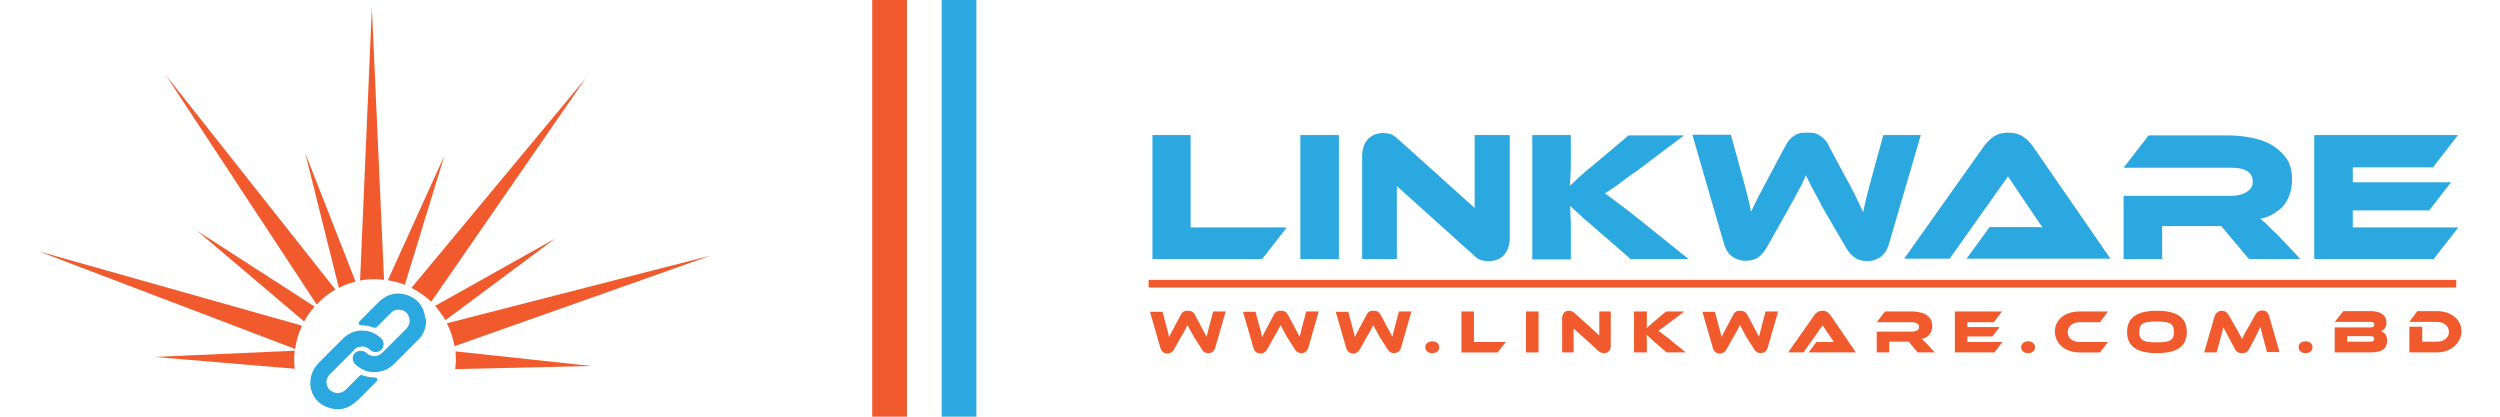 <?xml version="1.0" encoding="utf-8"?>
<!-- Generator: Adobe Illustrator 28.1.0, SVG Export Plug-In . SVG Version: 6.00 Build 0)  -->
<svg version="1.1" id="Layer_1" xmlns="http://www.w3.org/2000/svg" xmlns:xlink="http://www.w3.org/1999/xlink" x="0px" y="0px"
	 viewBox="0 0 72 12" style="enable-background:new 0 0 72 12;" xml:space="preserve">
<style type="text/css">
	.st0{fill:#2BA8E0;}
	.st1{fill:#F05A2C;}
</style>
<g>
	<g>
		<path class="st0" d="M12.27,9.23c0,0.22-0.07,0.4-0.22,0.55c-0.24,0.24-0.48,0.48-0.72,0.72c-0.1,0.09-0.21,0.16-0.34,0.19
			c-0.28,0.07-0.53,0.01-0.75-0.19c-0.1-0.09-0.11-0.24-0.02-0.33c0.09-0.09,0.24-0.09,0.34,0c0.11,0.1,0.28,0.12,0.4,0.03
			c0.02-0.01,0.03-0.02,0.05-0.04c0.23-0.23,0.46-0.46,0.69-0.69c0.09-0.1,0.12-0.21,0.08-0.34c-0.05-0.13-0.14-0.2-0.27-0.21
			c-0.1-0.01-0.18,0.02-0.25,0.09c-0.13,0.13-0.27,0.27-0.4,0.4c-0.03,0.03-0.06,0.04-0.11,0.02c-0.11-0.04-0.22-0.06-0.34-0.06
			c-0.05,0-0.08-0.03-0.08-0.07c0-0.02,0.01-0.03,0.02-0.04c0.2-0.2,0.39-0.4,0.59-0.59c0.23-0.21,0.5-0.27,0.79-0.17
			c0.29,0.1,0.46,0.31,0.51,0.61c0,0.02,0,0.03,0.01,0.05C12.27,9.19,12.27,9.21,12.27,9.23"/>
		<path class="st0" d="M10.43,9.52c0.22,0,0.4,0.08,0.55,0.23c0.06,0.06,0.08,0.14,0.06,0.22c-0.04,0.17-0.26,0.23-0.39,0.1
			c-0.11-0.1-0.25-0.12-0.38-0.05c-0.03,0.01-0.05,0.03-0.07,0.06c-0.23,0.23-0.46,0.46-0.7,0.7c-0.13,0.13-0.13,0.33,0,0.45
			c0.13,0.12,0.32,0.12,0.45,0c0.13-0.13,0.27-0.27,0.4-0.4c0.03-0.03,0.06-0.04,0.09-0.02c0.11,0.04,0.23,0.06,0.35,0.06
			c0.02,0,0.04,0.01,0.06,0.02c0.03,0.02,0.03,0.07-0.01,0.1c-0.11,0.11-0.22,0.22-0.33,0.33c-0.08,0.08-0.16,0.17-0.25,0.24
			c-0.23,0.22-0.5,0.28-0.8,0.18c-0.3-0.1-0.48-0.32-0.52-0.63C8.92,10.86,9,10.63,9.18,10.45c0.23-0.24,0.47-0.47,0.7-0.7
			C10.03,9.6,10.22,9.52,10.43,9.52"/>
		<path class="st1" d="M11.17,8.07c0.17,0.03,0.33,0.07,0.49,0.13l1.14-3.72L11.17,8.07z"/>
		<path class="st1" d="M13.13,10.36c0,0.09-0.01,0.18-0.02,0.27l3.92-0.09l-3.91-0.42C13.12,10.2,13.13,10.28,13.13,10.36"/>
		<path class="st1" d="M11.85,8.29c0.21,0.11,0.4,0.24,0.57,0.4l4.45-6.44L11.85,8.29z"/>
		<path class="st1" d="M10.37,8.08c0.14-0.03,0.29-0.04,0.43-0.04c0.09,0,0.17,0.01,0.26,0.02l-0.35-7.84L10.37,8.08z"/>
		<path class="st1" d="M8.76,9.26c0.08-0.15,0.18-0.3,0.3-0.43L5.68,6.65L8.76,9.26z"/>
		<path class="st1" d="M4.45,10.28l4.04,0.34c-0.01-0.09-0.02-0.17-0.02-0.26c0-0.09,0.01-0.18,0.02-0.26L4.45,10.28z"/>
		<path class="st1" d="M12.53,8.81c0.11,0.13,0.21,0.26,0.3,0.41l3.16-2.35L12.53,8.81z"/>
		<path class="st1" d="M12.87,9.31c0.1,0.2,0.18,0.42,0.22,0.66l7.38-2.61L12.87,9.31z"/>
		<path class="st1" d="M9.12,8.77C9.28,8.6,9.46,8.45,9.66,8.34L4.78,2.17L9.12,8.77z"/>
		<path class="st1" d="M8.5,10.05c0.03-0.24,0.1-0.46,0.2-0.67L1.12,7.24L8.5,10.05z"/>
		<path class="st1" d="M9.76,8.29c0.15-0.08,0.31-0.14,0.48-0.18L8.79,4.41L9.76,8.29z"/>
	</g>
	<g>
		<polygon class="st0" points="70.8,6.55 70.09,7.46 66.65,7.46 66.65,3.89 70.79,3.89 70.07,4.82 67.76,4.82 67.76,5.25 
			70.59,5.25 69.96,6.06 67.76,6.06 67.76,6.55 		"/>
		<polygon class="st0" points="37.06,6.55 36.35,7.46 33.19,7.46 33.19,3.89 34.29,3.89 34.29,6.55 		"/>
		<rect x="37.45" y="3.89" class="st0" width="1.11" height="3.57"/>
		<path class="st0" d="M42.86,7.52c-0.07,0-0.14-0.01-0.21-0.03c-0.07-0.02-0.15-0.08-0.23-0.16l-2.19-1.97v2.1h-1V4.5
			c0-0.12,0.02-0.22,0.05-0.3c0.03-0.09,0.08-0.15,0.13-0.21c0.06-0.05,0.12-0.09,0.19-0.12c0.07-0.02,0.15-0.04,0.23-0.04
			c0.07,0,0.14,0.01,0.21,0.03s0.15,0.08,0.24,0.16l2.19,1.97v-2.1h1.01v2.96c0,0.12-0.02,0.22-0.05,0.3
			c-0.03,0.09-0.08,0.16-0.13,0.21c-0.06,0.06-0.12,0.1-0.19,0.12C43.02,7.51,42.94,7.52,42.86,7.52"/>
		<path class="st0" d="M48.63,7.46h-1.67l-1.08-0.94c-0.19-0.16-0.33-0.28-0.42-0.37c-0.1-0.09-0.18-0.16-0.24-0.22
			c0,0.08,0.01,0.17,0.01,0.25c0,0.09,0.01,0.17,0.01,0.26v1.03h-1.11V3.89h1.11v0.83c0,0.11,0,0.22-0.01,0.33
			c0,0.11-0.01,0.21-0.02,0.3c0.07-0.06,0.16-0.14,0.26-0.24c0.1-0.09,0.23-0.21,0.4-0.34l1.03-0.87h1.6l-1.37,1.03
			C47.02,5,46.91,5.08,46.82,5.15c-0.09,0.07-0.17,0.13-0.24,0.18c-0.07,0.05-0.14,0.09-0.19,0.13c-0.06,0.04-0.12,0.08-0.17,0.11
			c0.1,0.07,0.23,0.16,0.37,0.27c0.15,0.11,0.33,0.25,0.57,0.44L48.63,7.46z"/>
		<path class="st0" d="M52.58,6.13c-0.08-0.14-0.15-0.26-0.2-0.37c-0.06-0.1-0.11-0.2-0.15-0.28c-0.05-0.08-0.09-0.16-0.12-0.23
			c-0.03-0.07-0.07-0.13-0.1-0.2c-0.03,0.06-0.06,0.13-0.09,0.2c-0.03,0.07-0.07,0.14-0.12,0.23c-0.04,0.08-0.1,0.18-0.15,0.28
			c-0.06,0.1-0.12,0.22-0.2,0.36l-0.57,1.01c-0.06,0.11-0.15,0.21-0.24,0.28c-0.1,0.07-0.22,0.1-0.37,0.1
			c-0.14,0-0.26-0.04-0.38-0.12c-0.11-0.08-0.19-0.2-0.24-0.37l-0.91-3.14h1.11l0.34,1.24c0.06,0.2,0.1,0.38,0.14,0.53
			c0.04,0.15,0.07,0.3,0.1,0.45c0.06-0.12,0.12-0.26,0.2-0.41c0.08-0.15,0.18-0.34,0.3-0.57l0.48-0.9c0.05-0.09,0.09-0.16,0.14-0.21
			c0.05-0.05,0.1-0.09,0.15-0.12c0.05-0.03,0.11-0.05,0.16-0.06c0.06-0.01,0.12-0.01,0.18-0.01c0.07,0,0.13,0,0.19,0.01
			c0.06,0.01,0.11,0.03,0.16,0.06c0.05,0.03,0.1,0.07,0.15,0.12c0.05,0.05,0.1,0.12,0.14,0.21l0.48,0.9
			c0.07,0.12,0.13,0.23,0.18,0.33c0.05,0.09,0.09,0.18,0.13,0.26c0.04,0.08,0.07,0.15,0.1,0.21c0.03,0.06,0.06,0.13,0.09,0.19
			c0.03-0.14,0.06-0.29,0.1-0.45c0.04-0.16,0.09-0.33,0.14-0.53l0.34-1.24h1.08l-0.92,3.14c-0.05,0.17-0.13,0.29-0.24,0.37
			c-0.11,0.08-0.24,0.12-0.38,0.12c-0.14,0-0.26-0.03-0.36-0.1c-0.1-0.07-0.18-0.16-0.25-0.28L52.58,6.13z"/>
		<path class="st0" d="M56.63,7.46l0.67-0.92h0.9h0.33c0.12,0,0.22,0,0.3,0.01c-0.05-0.06-0.11-0.15-0.17-0.24
			c-0.07-0.1-0.13-0.19-0.19-0.28l-0.64-0.95l-1.68,2.37h-1.31l2.29-3.23c0.07-0.1,0.17-0.2,0.28-0.28
			c0.11-0.08,0.26-0.12,0.43-0.12c0.17,0,0.31,0.04,0.42,0.11c0.11,0.08,0.21,0.17,0.29,0.29l2.23,3.23H56.63z"/>
		<path class="st0" d="M66.25,7.46h-1.48l-0.8-0.95h-1.7v0.95h-1.11V5.64h3.11c0.17,0,0.32-0.04,0.43-0.11
			c0.12-0.07,0.18-0.17,0.18-0.29c0-0.14-0.05-0.24-0.16-0.31c-0.11-0.07-0.26-0.1-0.45-0.1h-3.11l0.72-0.93h2.3
			c0.2,0,0.41,0.02,0.63,0.06c0.22,0.04,0.41,0.1,0.59,0.2c0.18,0.1,0.32,0.23,0.44,0.39c0.12,0.16,0.17,0.37,0.17,0.63
			c0,0.14-0.02,0.27-0.06,0.4c-0.04,0.12-0.1,0.24-0.18,0.34C65.7,6,65.6,6.08,65.49,6.15c-0.12,0.07-0.25,0.12-0.39,0.15
			c0.06,0.05,0.13,0.11,0.2,0.18c0.07,0.07,0.17,0.17,0.3,0.29L66.25,7.46z"/>
		<rect x="33.08" y="8.06" class="st1" width="37.66" height="0.22"/>
		<g>
			<path class="st1" d="M34.39,9.71c-0.1-0.18-0.15-0.27-0.19-0.35c-0.04,0.08-0.08,0.17-0.19,0.35l-0.19,0.34
				c-0.04,0.08-0.11,0.13-0.2,0.13c-0.09,0-0.17-0.05-0.2-0.16l-0.3-1.04h0.36l0.11,0.41c0.04,0.13,0.06,0.23,0.08,0.32
				c0.04-0.08,0.08-0.17,0.17-0.33L34,9.08c0.06-0.12,0.12-0.13,0.21-0.13c0.09,0,0.15,0.02,0.21,0.13l0.16,0.3
				c0.09,0.16,0.13,0.25,0.17,0.32c0.02-0.09,0.05-0.19,0.08-0.32l0.11-0.41h0.36l-0.3,1.04c-0.03,0.11-0.11,0.16-0.2,0.16
				c-0.09,0-0.16-0.05-0.2-0.13L34.39,9.71z"/>
			<path class="st1" d="M37.07,9.71c-0.1-0.18-0.15-0.27-0.19-0.35c-0.04,0.08-0.08,0.17-0.19,0.35l-0.19,0.34
				c-0.04,0.08-0.11,0.13-0.2,0.13c-0.09,0-0.17-0.05-0.2-0.16l-0.3-1.04h0.36l0.11,0.41c0.04,0.13,0.06,0.23,0.08,0.32
				c0.04-0.08,0.08-0.17,0.17-0.33l0.16-0.3c0.06-0.12,0.12-0.13,0.21-0.13c0.09,0,0.15,0.02,0.21,0.13l0.16,0.3
				c0.09,0.16,0.13,0.25,0.17,0.32c0.02-0.09,0.05-0.19,0.08-0.32l0.11-0.41h0.36l-0.3,1.04c-0.03,0.11-0.11,0.16-0.2,0.16
				c-0.09,0-0.16-0.05-0.2-0.13L37.07,9.71z"/>
			<path class="st1" d="M39.74,9.71c-0.1-0.18-0.15-0.27-0.19-0.35c-0.04,0.08-0.08,0.17-0.19,0.35l-0.19,0.34
				c-0.04,0.08-0.11,0.13-0.2,0.13c-0.09,0-0.17-0.05-0.2-0.16l-0.3-1.04h0.36l0.11,0.41c0.04,0.13,0.06,0.23,0.08,0.32
				c0.04-0.08,0.08-0.17,0.17-0.33l0.16-0.3c0.06-0.12,0.12-0.13,0.21-0.13c0.09,0,0.15,0.02,0.21,0.13l0.16,0.3
				c0.09,0.16,0.13,0.25,0.17,0.32c0.02-0.09,0.05-0.19,0.08-0.32l0.11-0.41h0.36l-0.3,1.04c-0.03,0.11-0.11,0.16-0.2,0.16
				c-0.09,0-0.16-0.05-0.2-0.13L39.74,9.71z"/>
			<path class="st1" d="M41.25,9.83c0.11,0,0.2,0.06,0.2,0.17c0,0.11-0.09,0.17-0.2,0.17c-0.11,0-0.2-0.06-0.2-0.17
				C41.05,9.89,41.14,9.83,41.25,9.83z"/>
			<path class="st1" d="M43.37,9.85l-0.24,0.3h-1.04V8.97h0.36v0.88H43.37z"/>
			<path class="st1" d="M44.31,10.15h-0.36V8.97h0.36V10.15z"/>
			<path class="st1" d="M46.04,10.11l-0.72-0.65v0.69h-0.33V9.17c0-0.16,0.09-0.22,0.2-0.22c0.04,0,0.09,0.01,0.15,0.06l0.72,0.65
				V8.97h0.33v0.98c0,0.16-0.09,0.22-0.2,0.22C46.14,10.17,46.1,10.16,46.04,10.11z"/>
			<path class="st1" d="M48.55,10.15H48l-0.36-0.31c-0.12-0.11-0.18-0.16-0.22-0.2c0,0.05,0.01,0.11,0.01,0.17v0.34h-0.37V8.97h0.37
				v0.27c0,0.07,0,0.14-0.01,0.21c0.05-0.04,0.11-0.1,0.22-0.19l0.34-0.29h0.53l-0.45,0.34c-0.16,0.12-0.23,0.17-0.3,0.22
				c0.07,0.05,0.16,0.11,0.31,0.23L48.55,10.15z"/>
			<path class="st1" d="M50.3,9.71c-0.1-0.18-0.15-0.27-0.19-0.35c-0.04,0.08-0.08,0.17-0.19,0.35l-0.19,0.34
				c-0.04,0.08-0.11,0.13-0.2,0.13c-0.09,0-0.17-0.05-0.2-0.16l-0.3-1.04h0.36l0.11,0.41c0.04,0.13,0.06,0.23,0.08,0.32
				c0.04-0.08,0.08-0.17,0.17-0.33l0.16-0.3c0.06-0.12,0.12-0.13,0.21-0.13c0.09,0,0.15,0.02,0.21,0.13l0.16,0.3
				c0.09,0.16,0.13,0.25,0.17,0.32c0.02-0.09,0.05-0.19,0.08-0.32l0.11-0.41h0.36l-0.3,1.04c-0.03,0.11-0.11,0.16-0.2,0.16
				c-0.09,0-0.16-0.05-0.2-0.13L50.3,9.71z"/>
			<path class="st1" d="M52.09,10.15l0.22-0.3h0.3c0.07,0,0.15,0,0.21,0c-0.03-0.04-0.08-0.11-0.12-0.17l-0.21-0.31l-0.55,0.78H51.5
				l0.75-1.07c0.05-0.07,0.12-0.13,0.24-0.13c0.11,0,0.18,0.06,0.23,0.13l0.73,1.07H52.09z"/>
			<path class="st1" d="M55.72,10.15h-0.49l-0.26-0.31h-0.56v0.31h-0.36v-0.6h1.02c0.11,0,0.2-0.05,0.2-0.13
				c0-0.09-0.08-0.14-0.2-0.14h-1.02l0.24-0.31h0.76c0.27,0,0.6,0.08,0.6,0.42c0,0.18-0.11,0.34-0.31,0.37
				c0.04,0.03,0.08,0.07,0.17,0.16L55.72,10.15z"/>
			<path class="st1" d="M57.67,9.85l-0.23,0.3H56.3V8.97h1.36l-0.24,0.31h-0.76v0.14h0.93l-0.21,0.27h-0.72v0.16H57.67z"/>
			<path class="st1" d="M58.41,9.83c0.11,0,0.2,0.06,0.2,0.17c0,0.11-0.09,0.17-0.2,0.17c-0.11,0-0.2-0.06-0.2-0.17
				C58.21,9.89,58.3,9.83,58.41,9.83z"/>
			<path class="st1" d="M60.71,9.85l-0.23,0.3h-0.59c-0.41,0-0.71-0.26-0.71-0.6c0-0.35,0.3-0.58,0.71-0.58h0.82l-0.23,0.31h-0.59
				c-0.2,0-0.34,0.12-0.34,0.29c0,0.17,0.15,0.28,0.34,0.28H60.71z"/>
			<path class="st1" d="M62.98,9.56c0,0.42-0.29,0.61-0.86,0.61c-0.57,0-0.86-0.19-0.86-0.61c0-0.42,0.29-0.61,0.86-0.61
				C62.69,8.95,62.98,9.14,62.98,9.56z M62.61,9.56c0-0.25-0.13-0.3-0.5-0.3c-0.37,0-0.5,0.05-0.5,0.3c0,0.25,0.13,0.3,0.5,0.3
				C62.48,9.86,62.61,9.81,62.61,9.56z"/>
			<path class="st1" d="M64.38,9.41c0.1,0.18,0.15,0.27,0.19,0.35c0.04-0.08,0.08-0.17,0.19-0.35l0.19-0.34
				c0.04-0.08,0.11-0.13,0.2-0.13c0.09,0,0.17,0.05,0.2,0.16l0.3,1.04h-0.36l-0.11-0.41c-0.04-0.13-0.06-0.23-0.08-0.32
				c-0.04,0.08-0.08,0.17-0.16,0.33l-0.16,0.3c-0.06,0.12-0.12,0.13-0.21,0.13c-0.09,0-0.15-0.02-0.21-0.13l-0.16-0.3
				c-0.09-0.16-0.13-0.25-0.17-0.32c-0.02,0.09-0.04,0.19-0.08,0.32l-0.11,0.41h-0.36l0.3-1.04C63.82,9,63.9,8.95,63.99,8.95
				c0.09,0,0.16,0.05,0.2,0.13L64.38,9.41z"/>
			<path class="st1" d="M66.4,9.83c0.11,0,0.2,0.06,0.2,0.17c0,0.11-0.09,0.17-0.2,0.17c-0.11,0-0.2-0.06-0.2-0.17
				C66.2,9.89,66.29,9.83,66.4,9.83z"/>
			<path class="st1" d="M68.75,9.81c0,0.2-0.11,0.34-0.48,0.34h-1.03V9.43h1.04c0.05,0,0.1-0.02,0.1-0.08c0-0.06-0.05-0.08-0.1-0.08
				h-1.04l0.25-0.31h0.78c0.28,0,0.46,0.11,0.46,0.33c0,0.14-0.08,0.22-0.16,0.25C68.67,9.57,68.75,9.66,68.75,9.81z M67.6,9.68
				v0.16h0.67c0.08,0,0.11-0.03,0.11-0.08c0-0.05-0.03-0.08-0.11-0.08H67.6z"/>
			<path class="st1" d="M70.18,10.15h-0.79V9.41h0.37v0.43h0.42c0.2,0,0.35-0.11,0.35-0.28c0-0.17-0.15-0.29-0.35-0.29h-0.79
				l0.23-0.31h0.56c0.41,0,0.71,0.24,0.71,0.58C70.88,9.89,70.58,10.15,70.18,10.15z"/>
		</g>
	</g>
	<g>
		<rect x="25.12" class="st1" width="1" height="12"/>
		<rect x="27.12" class="st0" width="1" height="12"/>
	</g>
</g>
</svg>
